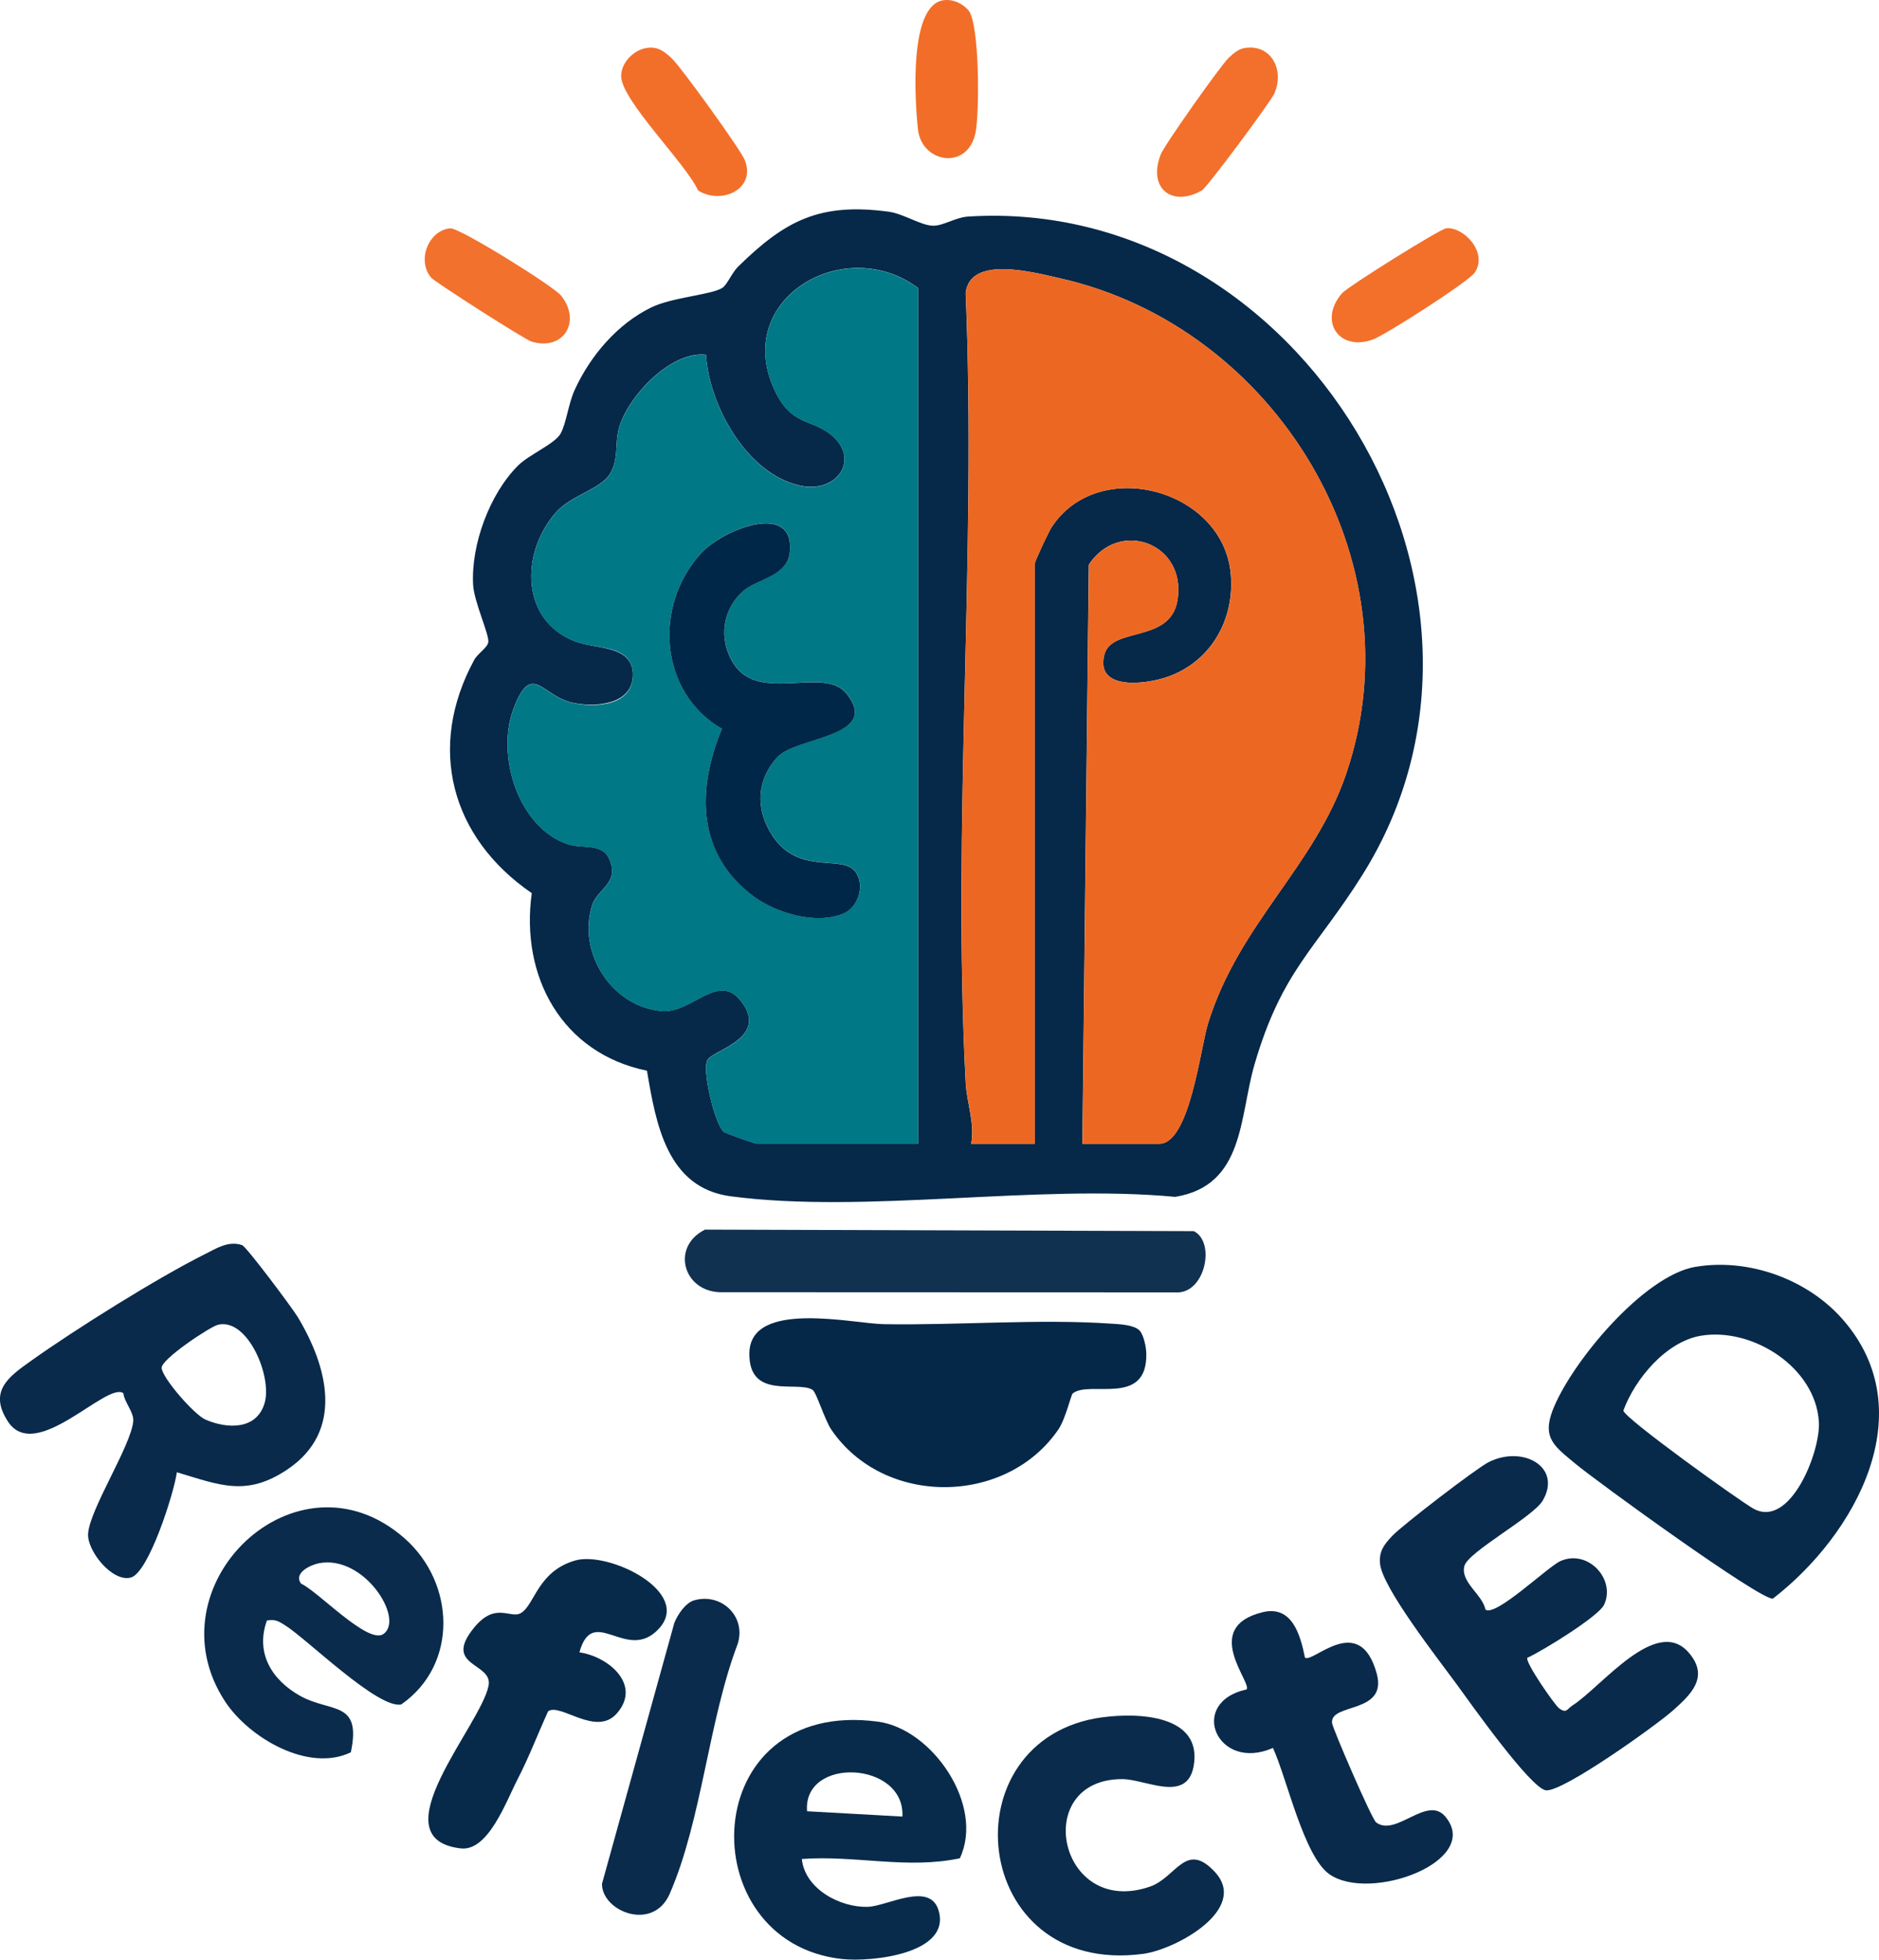 <?xml version="1.0" encoding="UTF-8"?>
<svg id="Layer_1" data-name="Layer 1" xmlns="http://www.w3.org/2000/svg" viewBox="0 0 354.77 369.89">
  <defs>
    <style>
      .cls-1 {
        fill: #052849;
      }

      .cls-2 {
        fill: #007885;
      }

      .cls-3 {
        fill: #ec6822;
      }

      .cls-4 {
        fill: #f26e28;
      }

      .cls-5 {
        fill: #062849;
      }

      .cls-6 {
        fill: #092b4b;
      }

      .cls-7 {
        fill: #f26f2a;
      }

      .cls-8 {
        fill: #092a4b;
      }

      .cls-9 {
        fill: #0a2b4b;
      }

      .cls-10 {
        fill: #082a4a;
      }

      .cls-11 {
        fill: #f2702b;
      }

      .cls-12 {
        fill: #113151;
      }

      .cls-13 {
        fill: #f2712c;
      }

      .cls-14 {
        fill: #0a2b4c;
      }

      .cls-15 {
        fill: #f3702b;
      }

      .cls-16 {
        fill: #002748;
      }
    </style>
  </defs>
  <path class="cls-5" d="M122.16,202.1c-16.05-3.29-23.94-17.73-21.76-33.52-15.31-10.5-19.83-27.53-10.86-44.03.64-1.18,2.44-2.26,2.65-3.3.27-1.32-2.67-7.59-2.86-10.83-.43-7.55,3.1-17.21,8.51-22.57,2.09-2.07,6.91-4.06,8-6s1.45-5.62,2.69-8.31c2.95-6.42,8.06-12.42,14.47-15.53,3.9-1.89,11.26-2.36,13.35-3.65.92-.56,1.83-2.86,2.99-4.01,8.81-8.65,15.35-12.16,28.45-10.39,2.74.37,6.01,2.54,8.24,2.64,2.02.1,4.31-1.58,6.83-1.73,62.63-3.89,108.01,70.82,74.33,124.34-8.84,14.05-15.14,17.96-20.32,35.68-2.9,9.91-1.86,22.88-14.98,25.02-26.22-2.47-58.44,3.26-83.94-.11-12.07-1.6-14.11-13.76-15.8-23.7ZM173.38,215.89V54.39c-13.82-10.4-35.13,1.94-27.17,19.17,3.3,7.14,7.28,5.33,11.12,8.87,4.97,4.58.49,10.69-6.22,9.24-10.08-2.18-17.21-15.08-17.81-24.71-6.7-.76-14.82,7.94-16.45,13.88-.8,2.91,0,5.58-1.58,8.42-1.76,3.14-7.4,4.09-10.42,7.58-6.61,7.66-6.56,20.32,3.81,24.25,3.87,1.47,10.84.64,10.82,6.28s-6.98,6.2-11.38,5.27c-5.78-1.23-7.74-8.03-11.19,1.25-3.26,8.77.96,22.45,10.44,25.5,2.47.8,6.2-.2,7.54,2.46,2.37,4.72-2.08,5.89-3.07,8.95-2.9,8.98,3.74,19.32,13.18,20.03,5.69.43,10.57-7.38,14.85-1.94,5.51,7.01-5.15,9.26-6.27,11.16s1.41,12.1,3.04,13.56c.34.31,5.93,2.25,6.26,2.25h30.5ZM204.38,215.89h14.5c5.75,0,7.75-18.1,9.22-22.78,5.9-18.89,20.03-29.45,26.03-46.97,13.79-40.26-13.33-84.43-53.91-93.59-5.09-1.15-17.1-4.43-17.9,2.78,2.08,49.12-2.56,100.22.01,149.1.2,3.75,1.74,7.47,1.04,11.46h12v-109.5c0-.44,2.59-5.96,3.16-6.84,8.78-13.56,32.47-7.26,33.85,8.84.73,8.47-3.64,16.34-11.73,19.29-4.16,1.52-13.87,2.77-12.15-4.08,1.36-5.41,12.42-2.09,13.81-10.26,1.82-10.76-10.95-15.53-16.74-6.75l-1.21,109.29Z"/>
  <path class="cls-10" d="M320.12,239.12c9.97-1.69,21.06,2.3,27.71,9.82,15.44,17.45,2.47,40.79-13.09,52.8-2.22.43-33.42-22.22-37.27-25.44s-6.38-4.78-4.3-10.15c3.44-8.87,17.1-25.36,26.95-27.04ZM321.11,252.13c-6.54,1.11-12.43,8.16-14.61,14.13.29,1.51,21.92,17.02,24.53,18.48,6.96,3.91,12.71-10.73,12.39-16.32-.59-10.33-12.57-17.94-22.31-16.29Z"/>
  <path class="cls-8" d="M33.39,277.89c-.51,3.85-5.32,19.02-8.7,19.88-3.51.9-8.21-5.02-8.06-8.21.21-4.56,8.17-16.74,8.53-21.34.13-1.67-1.66-3.49-1.87-5.25-3.15-2.25-16.58,13.38-21.81,5.32-3.72-5.73.22-8.47,4.37-11.42,8.27-5.9,23.88-15.68,32.85-20.15,2.16-1.08,4.43-2.58,7.01-1.7.81.28,9.48,11.87,10.49,13.55,5.68,9.41,8.84,21.52-1.89,28.76-7.77,5.24-12.78,2.99-20.93.56ZM41.13,250.06c-1.47.37-10.77,6.52-10.61,8.16.19,2,6.21,8.85,8.29,9.74,4.06,1.75,9.55,1.99,11.12-3.02,1.57-5.01-3.17-16.29-8.8-14.88Z"/>
  <path class="cls-1" d="M215.14,251.12c.8.81,1.25,3.1,1.29,4.29.27,10.28-10.79,5.01-13.91,7.62-.28.23-1.35,4.83-2.7,6.8-9.9,14.44-33.01,14.55-42.87,0-1.24-1.82-2.8-7.01-3.52-7.48-2.74-1.82-12.11,2.01-11.94-6.98.19-10.1,19.6-5.53,25.35-5.43,14.01.24,29.33-1.04,43.09-.09,1.53.11,4.14.2,5.22,1.28Z"/>
  <path class="cls-8" d="M280.48,303.82c1.97,1.38,11.75-8.11,14.16-9.17,5.18-2.29,10.47,3.44,8.23,8.24-1.03,2.21-11.66,8.74-14.49,10.02-.53.73,5.14,8.89,5.97,9.52,1.44,1.09,1.57.09,2.54-.52,5.49-3.5,15.83-17.05,21.95-9.98,3.96,4.57.45,7.89-2.99,10.94-3.23,2.86-20.73,15.37-23.94,15.06-2.86-.27-14.45-16.69-16.95-20.12-3.29-4.5-14-18.15-14.4-22.67-.21-2.37.77-3.61,2.32-5.25,1.91-2.02,15.79-12.67,18.12-13.87,6.44-3.33,14.04.86,10.26,7.25-1.82,3.07-14.08,9.66-14.77,12.31-.79,3.06,3.4,5.35,3.98,8.24Z"/>
  <path class="cls-14" d="M50.39,305.89c-2.19,6.09.89,11.19,6.28,14.21,5.74,3.22,11.67.8,9.57,10.65-8,3.87-19.21-2.74-23.7-9.53-14.43-21.85,13.47-48.78,33.85-30.85,9.56,8.41,10.18,23.84-.65,31.36-4.4.84-17.78-12.34-21.82-14.89-1.24-.78-1.93-1.28-3.53-.96ZM60.11,295.09c-1.55.33-4.74,1.83-3.27,3.83,3.15,1.38,12.64,11.56,15.56,9.5,4.05-2.85-3.74-15.13-12.3-13.33Z"/>
  <path class="cls-6" d="M181.24,350.75c-10.01,2.13-19.72-.61-29.85.14.59,5.68,7.25,9.18,12.45,9.03,3.62-.1,11.72-4.87,13.37.67,2.44,8.19-12.66,9.79-18.23,9.18-28.79-3.16-27.54-49.42,6.81-44.8,10.24,1.38,20.15,15.77,15.44,25.78ZM170.38,342.88c.53-10.49-18.83-11.38-18-1l18,1Z"/>
  <path class="cls-12" d="M133.09,232.09l92.3.29c4.2,2.04,2.15,11.96-3.45,11.56l-86.07-.03c-6.95-.28-9.17-8.62-2.77-11.81Z"/>
  <path class="cls-10" d="M109.38,311.88c5.56.8,11.85,6.18,7.05,11.57-3.92,4.41-10.64-2.08-12.94-.44-1.9,4.17-3.63,8.7-5.73,12.76-2.24,4.35-5.59,13.73-10.78,13.12-15.77-1.86,3.83-23.2,5.27-30.73.83-4.36-8.64-3.54-2.87-10.78,4.17-5.23,6.97-1.7,9-2.93,2.61-1.58,3.12-7.84,10.2-9.9,6.34-1.84,22.19,5.95,15.83,12.86-6.07,6.6-12.43-4.82-15.01,4.47Z"/>
  <path class="cls-9" d="M208.13,324.15c6.94-.94,18.96-.42,17.24,9.21-1.27,7.06-9.11,2.45-13.49,2.45-17.32,0-12.06,26.24,5.23,20.3,4.98-1.71,6.76-8.74,12.29-2.75,6.44,7-7.35,14.61-13.6,15.44-32.78,4.33-37.13-40.67-7.67-44.66Z"/>
  <path class="cls-8" d="M246.39,312.89c1.5,1.1,10.31-8.74,13.54,2.98,2.13,7.7-8.81,5.5-8.43,9.34.1,1.04,7.5,18.15,8.32,18.77,3.75,2.83,9.61-5.22,13.07-1.09,7.01,8.37-14.15,16.26-21.88,10.88-4.84-3.37-8.05-18.19-10.67-23.85-10.51,4.67-16.24-8.57-4.96-11.04,1-1.32-8.64-11.71,3-14.57,5.55-1.36,7.12,4.2,8.01,8.58Z"/>
  <path class="cls-14" d="M131.1,302.06c5.05-1.45,9.82,3,8.19,8.21-5.52,14.48-6.77,33.26-12.84,47.18-3.16,7.26-12.85,3.31-12.79-1.88l13.66-49.25c.63-1.59,2.11-3.79,3.78-4.27Z"/>
  <path class="cls-7" d="M122.1,9.05c2.07-.32,3.27.61,4.7,1.93,1.73,1.6,12.99,17.19,13.81,19.21,2.22,5.46-4.35,8.55-8.8,5.77-2.26-5.04-14.48-16.99-14.53-21.57-.02-2.57,2.34-4.95,4.82-5.34Z"/>
  <path class="cls-11" d="M235.1,9.05c4.84-.74,7.48,4.08,5.51,8.59-.68,1.56-12.68,17.73-13.68,18.3-5.59,3.22-10.28-.34-7.78-6.78.69-1.78,11.28-16.74,12.79-18.2.89-.86,1.88-1.72,3.16-1.92Z"/>
  <path class="cls-15" d="M273.03,43.09c3.21-.37,8.01,4.49,5.41,8.37-1.13,1.69-16.98,11.86-19.34,12.67-6.4,2.2-10.16-3.63-5.74-8.75,1.14-1.32,18.52-12.15,19.67-12.28Z"/>
  <path class="cls-13" d="M85.03,43.1c1.7-.15,19.48,10.9,20.92,12.71,3.88,4.88.45,10.51-5.61,8.66-1.24-.38-18.24-11.22-18.96-12.09-2.71-3.26-.47-8.91,3.64-9.29Z"/>
  <path class="cls-4" d="M178.1.05c1.77-.27,3.6.57,4.74,1.88,2.14,2.47,2.12,19.62,1.32,23.25-1.56,7.06-10.15,5.55-10.84-.74-.59-5.38-1.76-23.4,4.78-24.39Z"/>
  <path class="cls-3" d="M204.38,215.89l1.21-109.29c5.79-8.79,18.56-4.01,16.74,6.75-1.38,8.17-12.45,4.85-13.81,10.26-1.72,6.85,7.98,5.59,12.15,4.08,8.09-2.95,12.45-10.82,11.73-19.29-1.39-16.11-25.07-22.4-33.85-8.84-.57.88-3.16,6.4-3.16,6.84v109.5h-12c.7-3.98-.84-7.7-1.04-11.46-2.58-48.88,2.06-99.98-.01-149.1.8-7.22,12.81-3.93,17.9-2.78,40.58,9.16,67.7,53.32,53.91,93.59-6,17.52-20.13,28.08-26.03,46.97-1.46,4.69-3.47,22.78-9.22,22.78h-14.5Z"/>
  <path class="cls-2" d="M173.38,215.89h-30.5c-.33,0-5.92-1.94-6.26-2.25-1.63-1.47-4.16-11.66-3.04-13.56s11.78-4.15,6.27-11.16c-4.27-5.44-9.16,2.37-14.85,1.94-9.44-.72-16.08-11.05-13.18-20.03.99-3.06,5.43-4.23,3.07-8.95-1.34-2.66-5.07-1.66-7.54-2.46-9.48-3.05-13.7-16.74-10.44-25.5,3.45-9.28,5.41-2.48,11.19-1.25,4.4.94,11.36.57,11.38-5.27s-6.95-4.82-10.82-6.28c-10.37-3.93-10.42-16.59-3.81-24.25,3.02-3.5,8.66-4.44,10.42-7.58,1.58-2.84.78-5.51,1.58-8.42,1.64-5.94,9.75-14.64,16.45-13.88.6,9.62,7.73,22.53,17.81,24.71,6.71,1.45,11.2-4.66,6.22-9.24-3.85-3.54-7.83-1.73-11.12-8.87-7.96-17.23,13.36-29.58,27.17-19.17v161.5ZM161.14,164.13c-2.63-2.61-10.46.84-15.21-6.29-3.28-4.92-3.19-10.54.9-15,3.51-3.82,19.61-3.69,13.02-11.93-4.26-5.33-16.51,1.94-21.33-5.66-2.89-4.54-2.19-10.25,1.93-13.8,2.51-2.16,8.21-2.7,8.68-7.2,1.02-9.75-12.55-4.4-16.74.14-8.98,9.74-8.02,26.25,3.92,33.14-4.78,11.61-4.76,23.8,6.16,31.76,4.29,3.13,11.84,5.31,16.9,3.06,2.94-1.31,4.12-5.92,1.78-8.24Z"/>
  <path class="cls-16" d="M161.14,164.13c2.34,2.33,1.16,6.94-1.78,8.24-5.05,2.24-12.61.06-16.9-3.06-10.92-7.97-10.94-20.16-6.16-31.76-11.94-6.9-12.89-23.41-3.92-33.14,4.19-4.54,17.76-9.89,16.74-.14-.47,4.51-6.17,5.04-8.68,7.2-4.12,3.55-4.82,9.26-1.93,13.8,4.83,7.59,17.07.33,21.33,5.66,6.59,8.24-9.5,8.11-13.02,11.93-4.1,4.46-4.18,10.08-.9,15,4.75,7.13,12.58,3.68,15.21,6.29Z"/>
</svg>